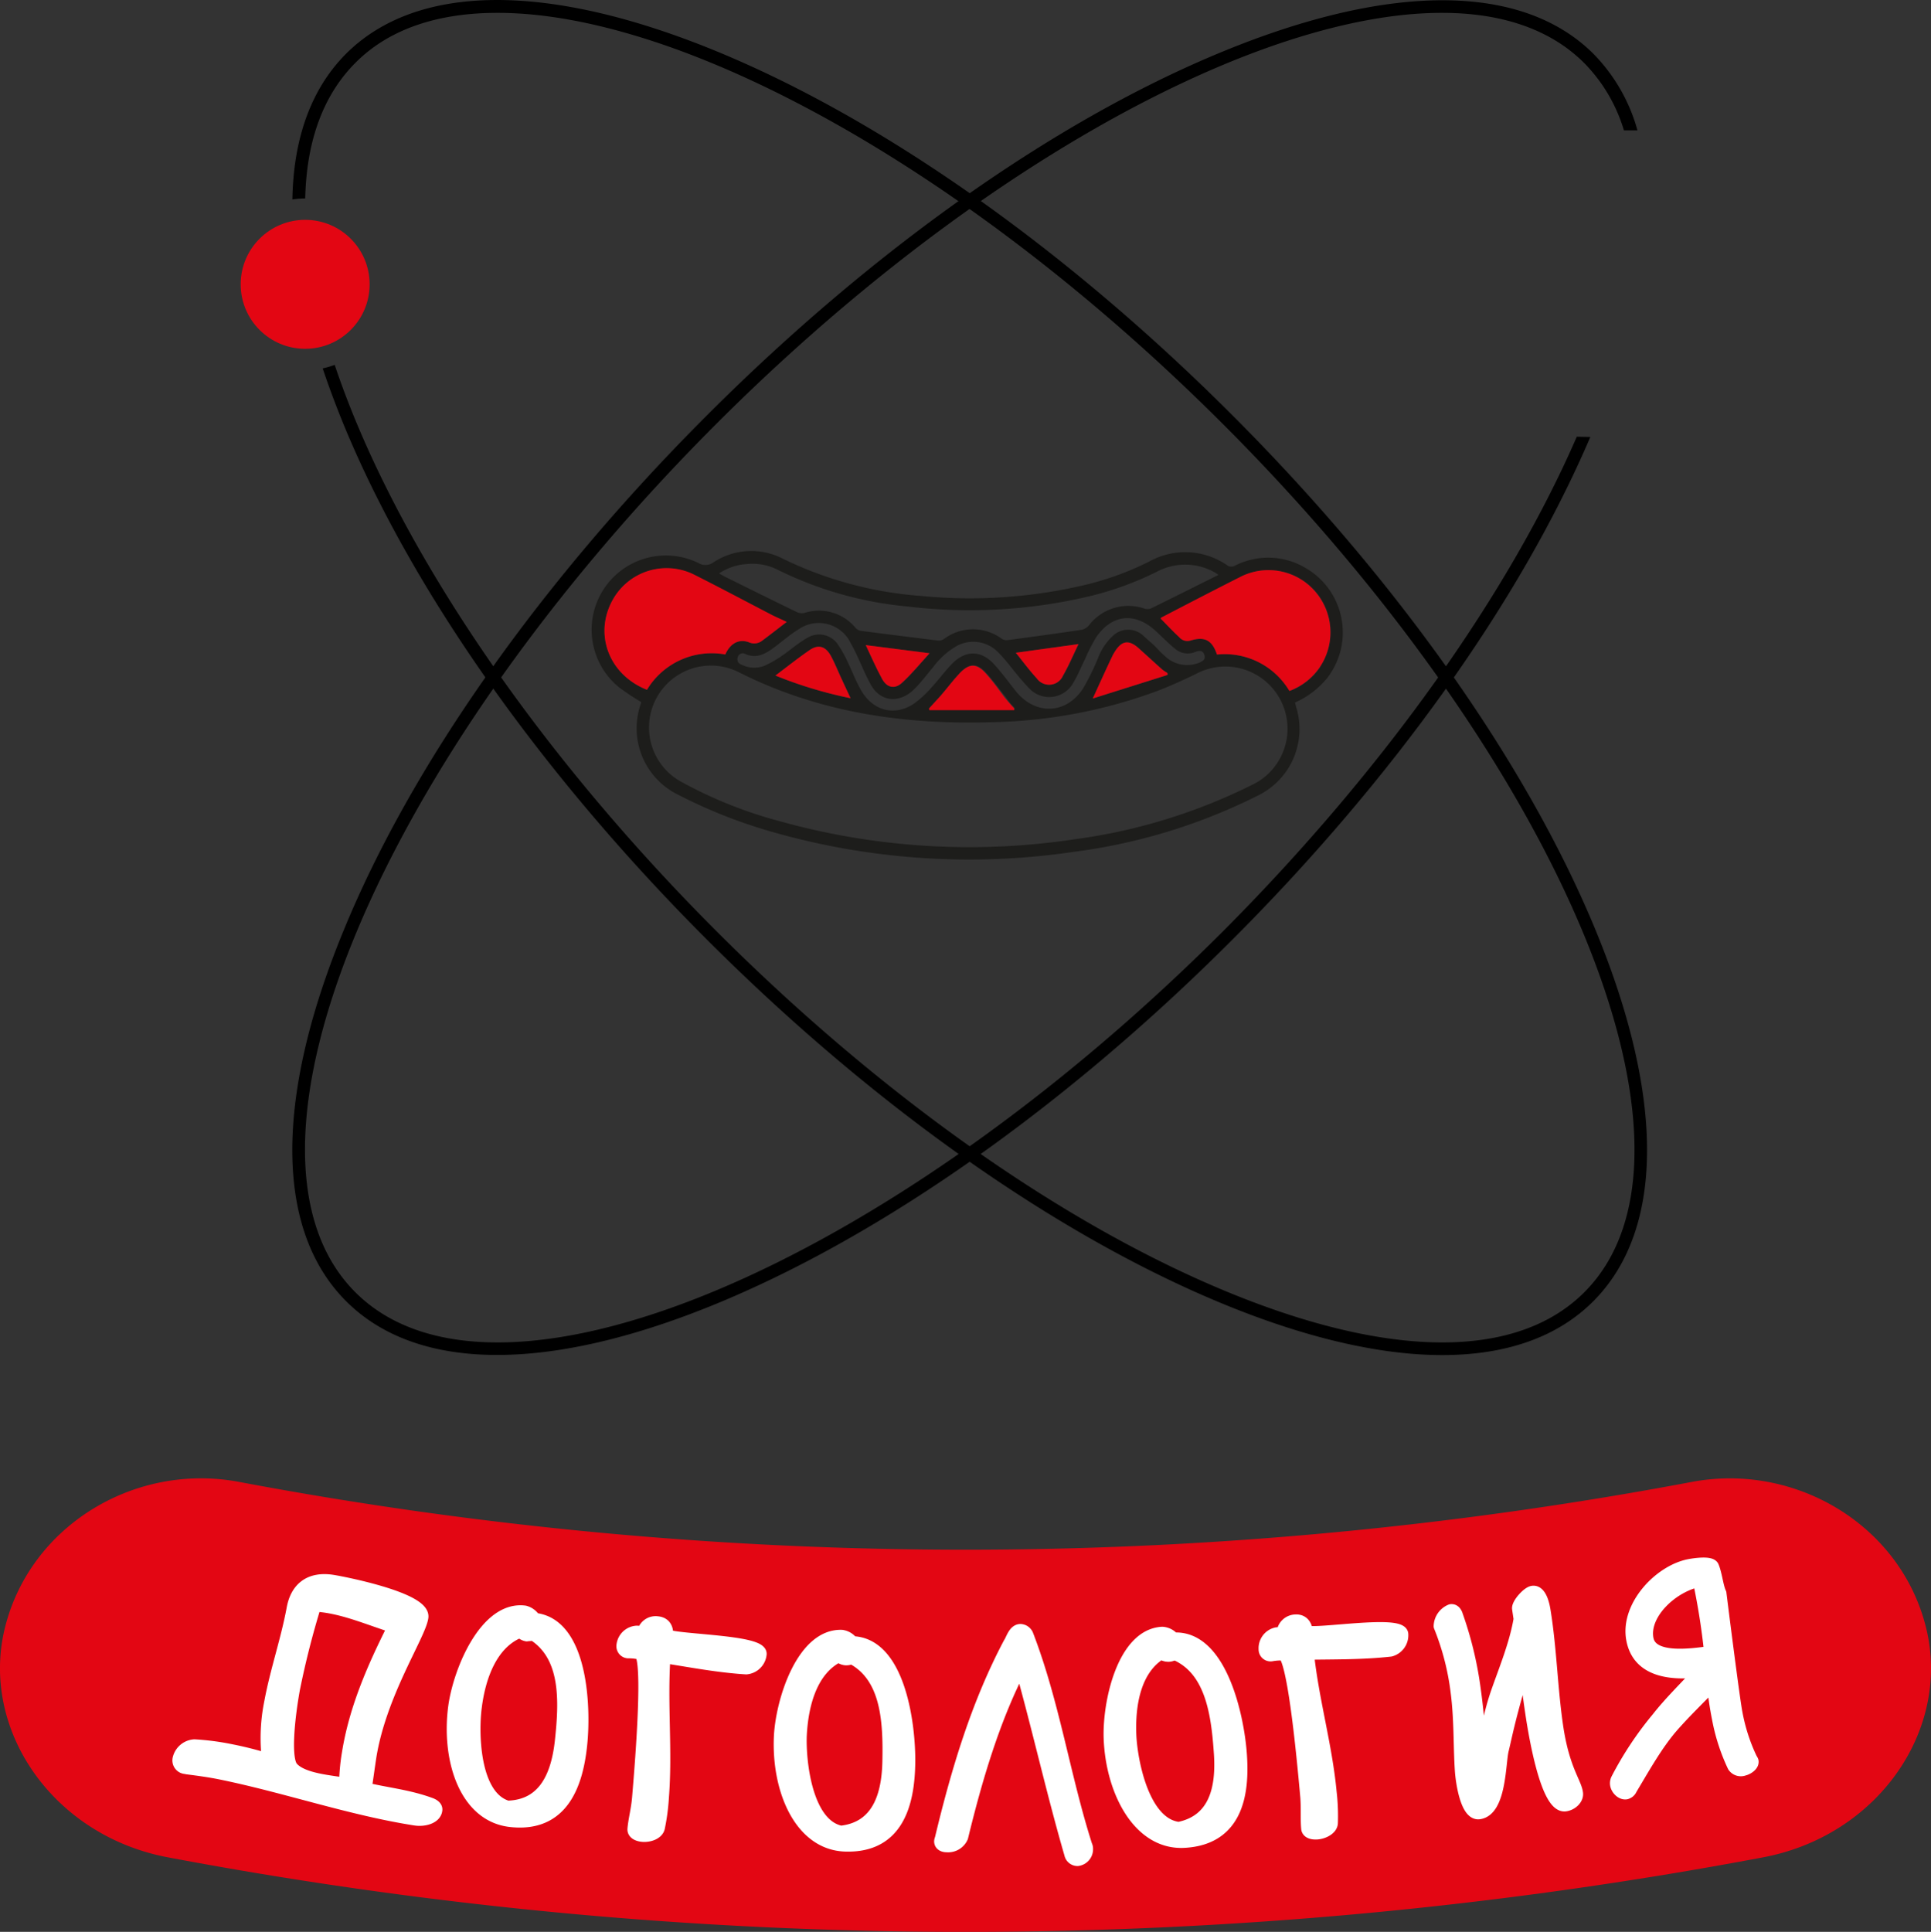 <?xml version="1.0" encoding="UTF-8"?> <svg xmlns="http://www.w3.org/2000/svg" viewBox="0 0 300.71 300.81"><rect x="0" y="0" width="300.71" height="300.81" fill="#333333" stroke="none"/> <defs> <style>.cls-1{fill:#e30613;}.cls-2{fill:#fff;stroke:#fff;stroke-linecap:square;stroke-linejoin:round;stroke-width:2px;}.cls-3{fill:#1d1d1b;}</style> </defs> <g id="Слой_2" data-name="Слой 2"> <g id="Слой_1-2" data-name="Слой 1"> <path class="cls-1" d="M274.54,289.21a670.4,670.4,0,0,1-248.37,0c-18-3.38-29.35-20-25.38-35.85h0c4-15.89,20.29-25.64,36.4-22.62a611.21,611.21,0,0,0,226.33,0c16.11-3,32.43,6.73,36.4,22.62h0C303.89,269.22,292.54,285.83,274.54,289.21Z"></path> <path class="cls-2" d="M57.6,273.62c-.24,1.57-.45,3.2-.72,4.91,3.22.79,6.6,1.1,10,2.33.77.25,1.07.62,1,1-.16,1.16-1.86,1.6-3.18,1.4-10.12-1.58-20.19-5.09-30.26-7.15-1.7-.35-3.46-.59-5.26-.82l-.3-.06a1.12,1.12,0,0,1-1-1.4,2.64,2.64,0,0,1,2.4-2,39.73,39.73,0,0,1,5.8.77,54.31,54.31,0,0,1,5.71,1.46,27.92,27.92,0,0,1,.37-9.08c.9-4.83,2.57-9.62,3.48-14.55.56-3,2.54-4.85,6.33-4.19,2,.34,14.16,2.76,13.74,5.59S59.15,263.76,57.6,273.62Zm-3.8,4.23a32.13,32.13,0,0,1,.45-4.91c1.07-6.61,3.69-12.87,7.12-19.64-4.1-1.35-6.9-2.53-10.19-3.11-.71-.12-1.38-.19-2.14-.28A133.8,133.8,0,0,0,45.71,263c-.78,4.33-1.5,10.85-.24,12.28C47.2,277.25,52.1,277.43,53.8,277.85Z"></path> <path class="cls-2" d="M81.7,251a2.42,2.42,0,0,1,1.53,1.18l.33,0c7,1.1,7.48,13.63,6.89,19.41-.62,6.1-2.82,12.85-11,11.89-7-.83-9.76-9.6-8.64-17.81C71.62,260,75.72,250.24,81.7,251Zm.33,3.58a1.76,1.76,0,0,1-1-.59c-4.58,1.75-6.42,7.16-7,11.81-.53,4-.39,14,5,15.58,5.85-.15,7.81-5,8.38-10.31.65-6.06,1-13.15-4.26-16.55C82.81,254.45,82.46,254.59,82,254.54Z"></path> <path class="cls-2" d="M97,256.18a2.32,2.32,0,0,1,2.2-2.05l1,.09a1.93,1.93,0,0,1,2.17-1.55c.85.07,1.57.6,1.45,2,1.56.83,14.68.86,14.57,2.87a2.41,2.41,0,0,1-2.18,2.18c-4.24-.26-8.5-1.07-12.8-1.75-.5,7.33.33,14.64-.24,21.87a32.76,32.76,0,0,1-.63,4.75c-.21.87-1.46,1.29-2.45,1.21-.8-.07-1.43-.41-1.38-1,.13-1.49.56-3,.72-4.87.64-7.51,1.62-20.89.38-22.48a7.86,7.86,0,0,0-2-.23A.89.89,0,0,1,97,256.18Z"></path> <path class="cls-2" d="M131.08,254.78a2.38,2.38,0,0,1,1.62,1H133c7.05.49,8.62,12.93,8.53,18.74-.09,6.13-1.69,13.05-9.89,12.79-7-.22-10.53-8.71-10.12-17C121.83,264.66,125.08,254.58,131.08,254.78Zm.64,3.53a1.76,1.76,0,0,1-1.08-.5c-4.4,2.14-5.76,7.69-6,12.37-.17,4,.82,14,6.32,15.1,5.8-.65,7.34-5.66,7.45-11,.12-6.09-.14-13.18-5.67-16.12C132.49,258.15,132.15,258.33,131.72,258.31Z"></path> <path class="cls-2" d="M147.47,287.42c-.59,0-1-.24-1-.71a1.34,1.34,0,0,1,.1-.38c2.51-10.47,5.61-20.91,10.67-30.46.37-.52.73-2,1.68-2a1.17,1.17,0,0,1,1,.69c4.11,10.64,5.73,22,9.18,32.81a1.1,1.1,0,0,1,.12.55,1.63,1.63,0,0,1-1.41,1.64,1.09,1.09,0,0,1-1.07-.86c-2.82-9.73-5-19.55-7.74-29.31-4.28,8.18-7.06,17.73-9.23,26.66A2.32,2.32,0,0,1,147.47,287.42Z"></path> <path class="cls-2" d="M181,254.3a2.41,2.41,0,0,1,1.71.89l.33,0c7.07-.12,9.72,12.14,10.13,17.93.45,6.12-.55,13.15-8.74,13.61-7,.39-11.25-7.77-11.56-16.06C172.68,265,175,254.62,181,254.3Zm.95,3.46a1.77,1.77,0,0,1-1.12-.4c-4.2,2.51-5.07,8.16-4.87,12.84.18,4,2,13.86,7.61,14.49,5.72-1.16,6.82-6.28,6.47-11.61-.41-6.07-1.29-13.12-7-15.56C182.73,257.54,182.41,257.74,182,257.76Z"></path> <path class="cls-2" d="M197,256.79a2.31,2.31,0,0,1,1.8-2.4l1-.09a2,2,0,0,1,1.88-1.91c.85-.07,1.64.33,1.77,1.72,1.68.55,14.62-1.68,14.86.32a2.41,2.41,0,0,1-1.77,2.52c-4.23.48-8.57.42-12.92.49.77,7.31,2.85,14.36,3.53,21.59a32.25,32.25,0,0,1,.2,4.78c0,.9-1.21,1.52-2.2,1.61-.8.07-1.47-.15-1.52-.71-.14-1.49,0-3.06-.14-4.92-.67-7.52-2-20.87-3.5-22.22a8,8,0,0,0-2,.12A.87.87,0,0,1,197,256.79Z"></path> <path class="cls-2" d="M236.47,250.48c-.1-.69,1.45-2.45,2.2-2.56.94-.15,1.53,1.18,1.8,2.89,1,6.15,1.1,12.53,2.05,18.59,1,6.21,2.79,8.19,3,9.81.13.83-.75,1.69-1.74,1.84-3,.47-4.91-12-5.28-14.5s-.72-5.14-.88-7.82c-2.58,8.44-3.12,11.54-3.66,13.74-.5,2-.35,9.37-3.63,9.81-1.88.25-2.64-4.65-2.77-6.63-.25-3.7-.1-8-.67-12.28a40.24,40.24,0,0,0-2.63-10.15,2.7,2.7,0,0,1,1.7-2.44c.37-.05.69.19.87.78a56.52,56.52,0,0,1,2.72,11.17,105.93,105.93,0,0,1,1,11.87c1.14-5.59,1.51-7.83,2.59-11,1.26-3.62,2.91-7.57,3.57-11.5Z"></path> <path class="cls-2" d="M267.86,248.1c0,.07,2.09,16.69,2.5,18.66a28.52,28.52,0,0,0,2.33,7.17,1.2,1.2,0,0,1,.17.3c.12.6-.79,1.16-1.28,1.26A1.32,1.32,0,0,1,270,275a30.17,30.17,0,0,1-2.39-7.36,53.18,53.18,0,0,1-.81-5.52c-2.11,2.19-4.23,4.22-6.26,6.51-2.53,2.86-4.59,6.6-6.57,9.89a1.09,1.09,0,0,1-.75.66c-.64.11-1.37-.58-1.49-1.32a1.33,1.33,0,0,1,.12-.78,52.69,52.69,0,0,1,6.33-9.54c1.87-2.39,4.23-4.69,6.73-7.38-4.52.56-9.75.13-10.67-4.94s4.18-10.52,8.79-11.45c1-.19,3.42-.52,3.68.21C267.22,245.25,267.38,247.1,267.86,248.1Zm-11.36,7.09c.61,3.32,6.46,2.6,9.88,2.1a105.72,105.72,0,0,0-1.77-11.2C260.26,247,255.78,251.32,256.5,255.19Z"></path> <circle class="cls-1" cx="47.52" cy="44.27" r="10.04"></circle> <path class="cls-3" d="M203.16,88.35a11.35,11.35,0,0,0-10.82-.28,1.27,1.27,0,0,1-1.05.08A11.48,11.48,0,0,0,179,87.42,46.34,46.34,0,0,1,169.29,91a78.06,78.06,0,0,1-25.89,1.79A59,59,0,0,1,121.92,87a10.68,10.68,0,0,0-10.84.58,2.09,2.09,0,0,1-2.33.08A11.56,11.56,0,0,0,96.37,107a39.68,39.68,0,0,0,3.48,2.32,2,2,0,0,1-.06.27,11.51,11.51,0,0,0,5.9,14.2A78.8,78.8,0,0,0,120,129.46a111.47,111.47,0,0,0,47.29,3.17A89.2,89.2,0,0,0,196,123.82,11.52,11.52,0,0,0,201.82,110c-.06-.2-.1-.4-.15-.61a13.48,13.48,0,0,0,5.07-3.89A11.59,11.59,0,0,0,203.16,88.35Zm-86.91-.52a8.7,8.7,0,0,1,4.86.89,57.44,57.44,0,0,0,20.27,5.72A80.8,80.8,0,0,0,170,92.76,49.45,49.45,0,0,0,180.2,89a9.4,9.4,0,0,1,8.85.06c.18.09.35.22.71.45-3.62,1.81-7.06,3.53-10.52,5.23a1.6,1.6,0,0,1-1.1,0,7.71,7.71,0,0,0-8.49,2.54,2.15,2.15,0,0,1-1.18.78c-3.88.58-7.76,1.11-11.64,1.62a1.36,1.36,0,0,1-.86-.24,7.53,7.53,0,0,0-9,.08,1.38,1.38,0,0,1-.88.22Q140,99,134,98.22a1.51,1.51,0,0,1-.78-.47,7.38,7.38,0,0,0-7.91-2.32,1.82,1.82,0,0,1-1.13-.08c-3.7-1.79-7.39-3.62-11.08-5.45-.35-.17-.69-.37-1.13-.61A8.81,8.81,0,0,1,116.25,87.83Zm65.17,14.34c-.61-.51-1.13-1.12-1.69-1.68l0,0c-.57-.51-1.14-1-1.72-1.54a3.44,3.44,0,0,0-4.64,0,9,9,0,0,0-2.31,3.36,38.34,38.34,0,0,1-2.4,4.9c-2.66,4.07-7.49,4.18-10.51.36-1.1-1.39-2.15-2.83-3.34-4.13-2-2.2-4.41-2.24-6.51-.12-1.15,1.16-2.11,2.52-3.23,3.71a15.61,15.61,0,0,1-2.85,2.61c-3,1.92-6.31,1-8.12-2.15-.84-1.46-1.43-3.06-2.17-4.58a18.34,18.34,0,0,0-1.35-2.41,3.52,3.52,0,0,0-4.81-1.21c-1.44.8-2.7,1.94-4.07,2.87a16.49,16.49,0,0,1-2.68,1.52,4.4,4.4,0,0,1-3.55-.19.87.87,0,0,1-.58-1.15.8.8,0,0,1,1.15-.52c1.85.83,3.26-.07,4.65-1.11,1.21-.91,2.35-1.91,3.63-2.69a5.51,5.51,0,0,1,8.15,2.11c.9,1.57,1.57,3.28,2.35,4.93.2.43.43.85.64,1.27,1.61,3.21,4.76,3.12,6.89,1,1.1-1.07,2-2.32,3-3.49a12,12,0,0,1,3.58-3.22,5.39,5.39,0,0,1,6.4.84c1.23,1.21,2.27,2.64,3.4,4,.57.66,1.14,1.33,1.76,1.94a4.27,4.27,0,0,0,6.54-.9c.78-1.25,1.32-2.64,2-4a24.93,24.93,0,0,1,1.74-3.37c2.5-3.54,6.08-3.82,9.27-.82,1,.92,1.93,1.89,3,2.75a3,3,0,0,0,3.07.46c.61-.22,1.19-.32,1.44.44s-.28,1-.88,1.26A5,5,0,0,1,181.42,102.17Zm.42,2.92-11.65,3.67c1.06-2.32,2-4.41,3-6.5a5.63,5.63,0,0,1,.42-.76c1.07-1.75,2.19-1.93,3.7-.59,1.24,1.11,2.46,2.24,3.71,3.35a7,7,0,0,0,.78.51C181.81,104.88,181.82,105,181.84,105.09ZM158,110.24l0,.27-13.22,0-.06-.25c.62-.69,1.27-1.36,1.88-2.06,1-1.12,1.85-2.32,2.86-3.39,1.54-1.61,2.67-1.61,4.14,0,1.06,1.17,2,2.47,3,3.7C157,109.15,157.48,109.69,158,110.24Zm-25.51-1.52a66.12,66.12,0,0,1-11.71-3.53c1.79-1.35,3.48-2.69,5.26-3.92,1.44-1,2.55-.67,3.39.89.54,1,1,2.06,1.44,3.09S131.88,107.49,132.46,108.72Zm2.36-8.27,9.93,1.27c-1.47,1.6-2.78,3.22-4.3,4.61-1.14,1-2.34.75-3.09-.62C136.44,104,135.68,102.25,134.82,100.45Zm23.37,1.19,9.76-1.35c-.83,1.7-1.52,3.36-2.41,4.9a2.36,2.36,0,0,1-4.09.44C160.3,104.38,159.29,103,158.19,101.64ZM95.65,93a9.6,9.6,0,0,1,12.54-3.44c4,2.06,8.06,4.19,12.09,6.27.7.36,1.43.65,2.23,1-1.31,1-2.54,2-3.78,2.89a2,2,0,0,1-2.08.29c-1.55-.59-2.93.14-3.7,1.89a11.77,11.77,0,0,0-12.2,5.5C94.67,105,92.33,98.37,95.65,93ZM199,118.65a9.52,9.52,0,0,1-4,3.55,87.76,87.76,0,0,1-27.56,8.47,110,110,0,0,1-45.83-2.75,68.27,68.27,0,0,1-15.78-6.33,9.64,9.64,0,0,1,9.06-17c12.5,6.35,25.86,8.29,39.69,7.86a78.64,78.64,0,0,0,25.78-4.91c2-.78,4-1.68,5.94-2.63A9.68,9.68,0,0,1,199,118.65Zm6.63-14.84a9.9,9.9,0,0,1-4.79,3.78,11.71,11.71,0,0,0-11.28-5.67c-.75-2.25-1.91-2.86-4.17-2.17a1.64,1.64,0,0,1-1.72-.55c-1-.93-1.91-1.91-2.89-2.89.07-.07.12-.16.21-.2,4.06-2.09,8.11-4.21,12.19-6.27a9.62,9.62,0,0,1,11.76,2.36A9.72,9.72,0,0,1,205.58,103.81Z"></path> <path class="cls-1" d="M181,104.26c-1.25-1.11-2.47-2.24-3.71-3.35-1.51-1.34-2.63-1.16-3.7.59a5.63,5.63,0,0,0-.42.76c-1,2.09-1.93,4.18-3,6.5l11.65-3.67c0-.11,0-.21-.05-.32A7,7,0,0,1,181,104.26Z"></path> <path class="cls-1" d="M153.54,104.88c-1.47-1.63-2.6-1.63-4.14,0-1,1.07-1.9,2.27-2.86,3.39-.61.7-1.26,1.37-1.88,2.06l.06.25,13.22,0,0-.27c-.49-.55-1-1.09-1.46-1.66C155.51,107.35,154.6,106.05,153.54,104.88Z"></path> <path class="cls-1" d="M129.4,102.16c-.84-1.56-2-1.88-3.39-.89-1.78,1.23-3.47,2.57-5.26,3.92a66.12,66.12,0,0,0,11.71,3.53c-.58-1.23-1.1-2.35-1.62-3.47S129.94,103.16,129.4,102.16Z"></path> <path class="cls-1" d="M134.82,100.45c.86,1.8,1.62,3.58,2.54,5.26.75,1.37,1.95,1.66,3.09.62,1.52-1.39,2.83-3,4.3-4.61Z"></path> <path class="cls-1" d="M161.45,105.63a2.36,2.36,0,0,0,4.09-.44c.89-1.54,1.58-3.2,2.41-4.9l-9.76,1.35C159.29,103,160.3,104.38,161.45,105.63Z"></path> <path class="cls-1" d="M120.28,95.79c-4-2.08-8-4.21-12.09-6.27A9.6,9.6,0,0,0,95.65,93c-3.32,5.41-1,12,5.1,14.41a11.77,11.77,0,0,1,12.2-5.5c.77-1.75,2.15-2.48,3.7-1.89a2,2,0,0,0,2.08-.29c1.24-.93,2.47-1.88,3.78-2.89C121.71,96.44,121,96.15,120.28,95.79Z"></path> <path class="cls-1" d="M204.89,92.2a9.62,9.62,0,0,0-11.76-2.36C189.05,91.9,185,94,180.94,96.11c-.09,0-.14.13-.21.2,1,1,1.91,2,2.89,2.89a1.64,1.64,0,0,0,1.72.55c2.26-.69,3.42-.08,4.17,2.17a11.71,11.71,0,0,1,11.28,5.67,9.9,9.9,0,0,0,4.79-3.78A9.72,9.72,0,0,0,204.89,92.2Z"></path> <path d="M248.5,144.88C237.83,119,217.72,90.46,191.88,64.62S137.53,18.66,111.62,8C85.43-2.79,64.93-2.66,53.89,8.37c-5.42,5.43-8.2,13.14-8.36,22.69a12.87,12.87,0,0,1,2-.16c.19-8.77,2.71-16,7.81-21.11C60.61,4.48,68.23,2,77.48,2c28.69,0,73.08,24.16,113,64.06,52.77,52.77,78,113.4,56.24,135.16-10.43,10.43-30.16,10.41-55.55-.05-25.68-10.58-53.95-30.53-79.61-56.19C81.89,115.29,60.93,83.14,52.12,56.81a13,13,0,0,1-1.87.55q1.43,4.26,3.26,8.74C64.18,92,84.29,120.52,110.14,146.36S164.48,192.31,190.4,203c12.94,5.33,24.49,8,34.2,8,9.94,0,17.94-2.79,23.52-8.38C259.15,191.57,259.29,171.07,248.5,144.88Z"></path> <path d="M245.55,68C235.12,92,216,119.38,190.47,145,137.7,197.72,77.06,223,55.31,201.19S58.78,118.8,111.55,66C151.45,26.12,195.85,2,224.54,2c9.24,0,16.86,2.51,22.17,7.82a25.21,25.21,0,0,1,6.18,10.48H255a27.33,27.33,0,0,0-6.84-11.9c-11-11-31.53-11.16-57.72-.38C164.48,18.66,136,38.77,110.14,64.62s-46,54.34-56.63,80.26c-10.79,26.19-10.65,46.69.38,57.72,5.58,5.59,13.59,8.38,23.53,8.38,9.71,0,21.26-2.67,34.2-8,25.91-10.68,54.42-30.78,80.26-56.63,25.2-25.2,44.92-52.92,55.78-78.31Z"></path> </g> </g> </svg> 